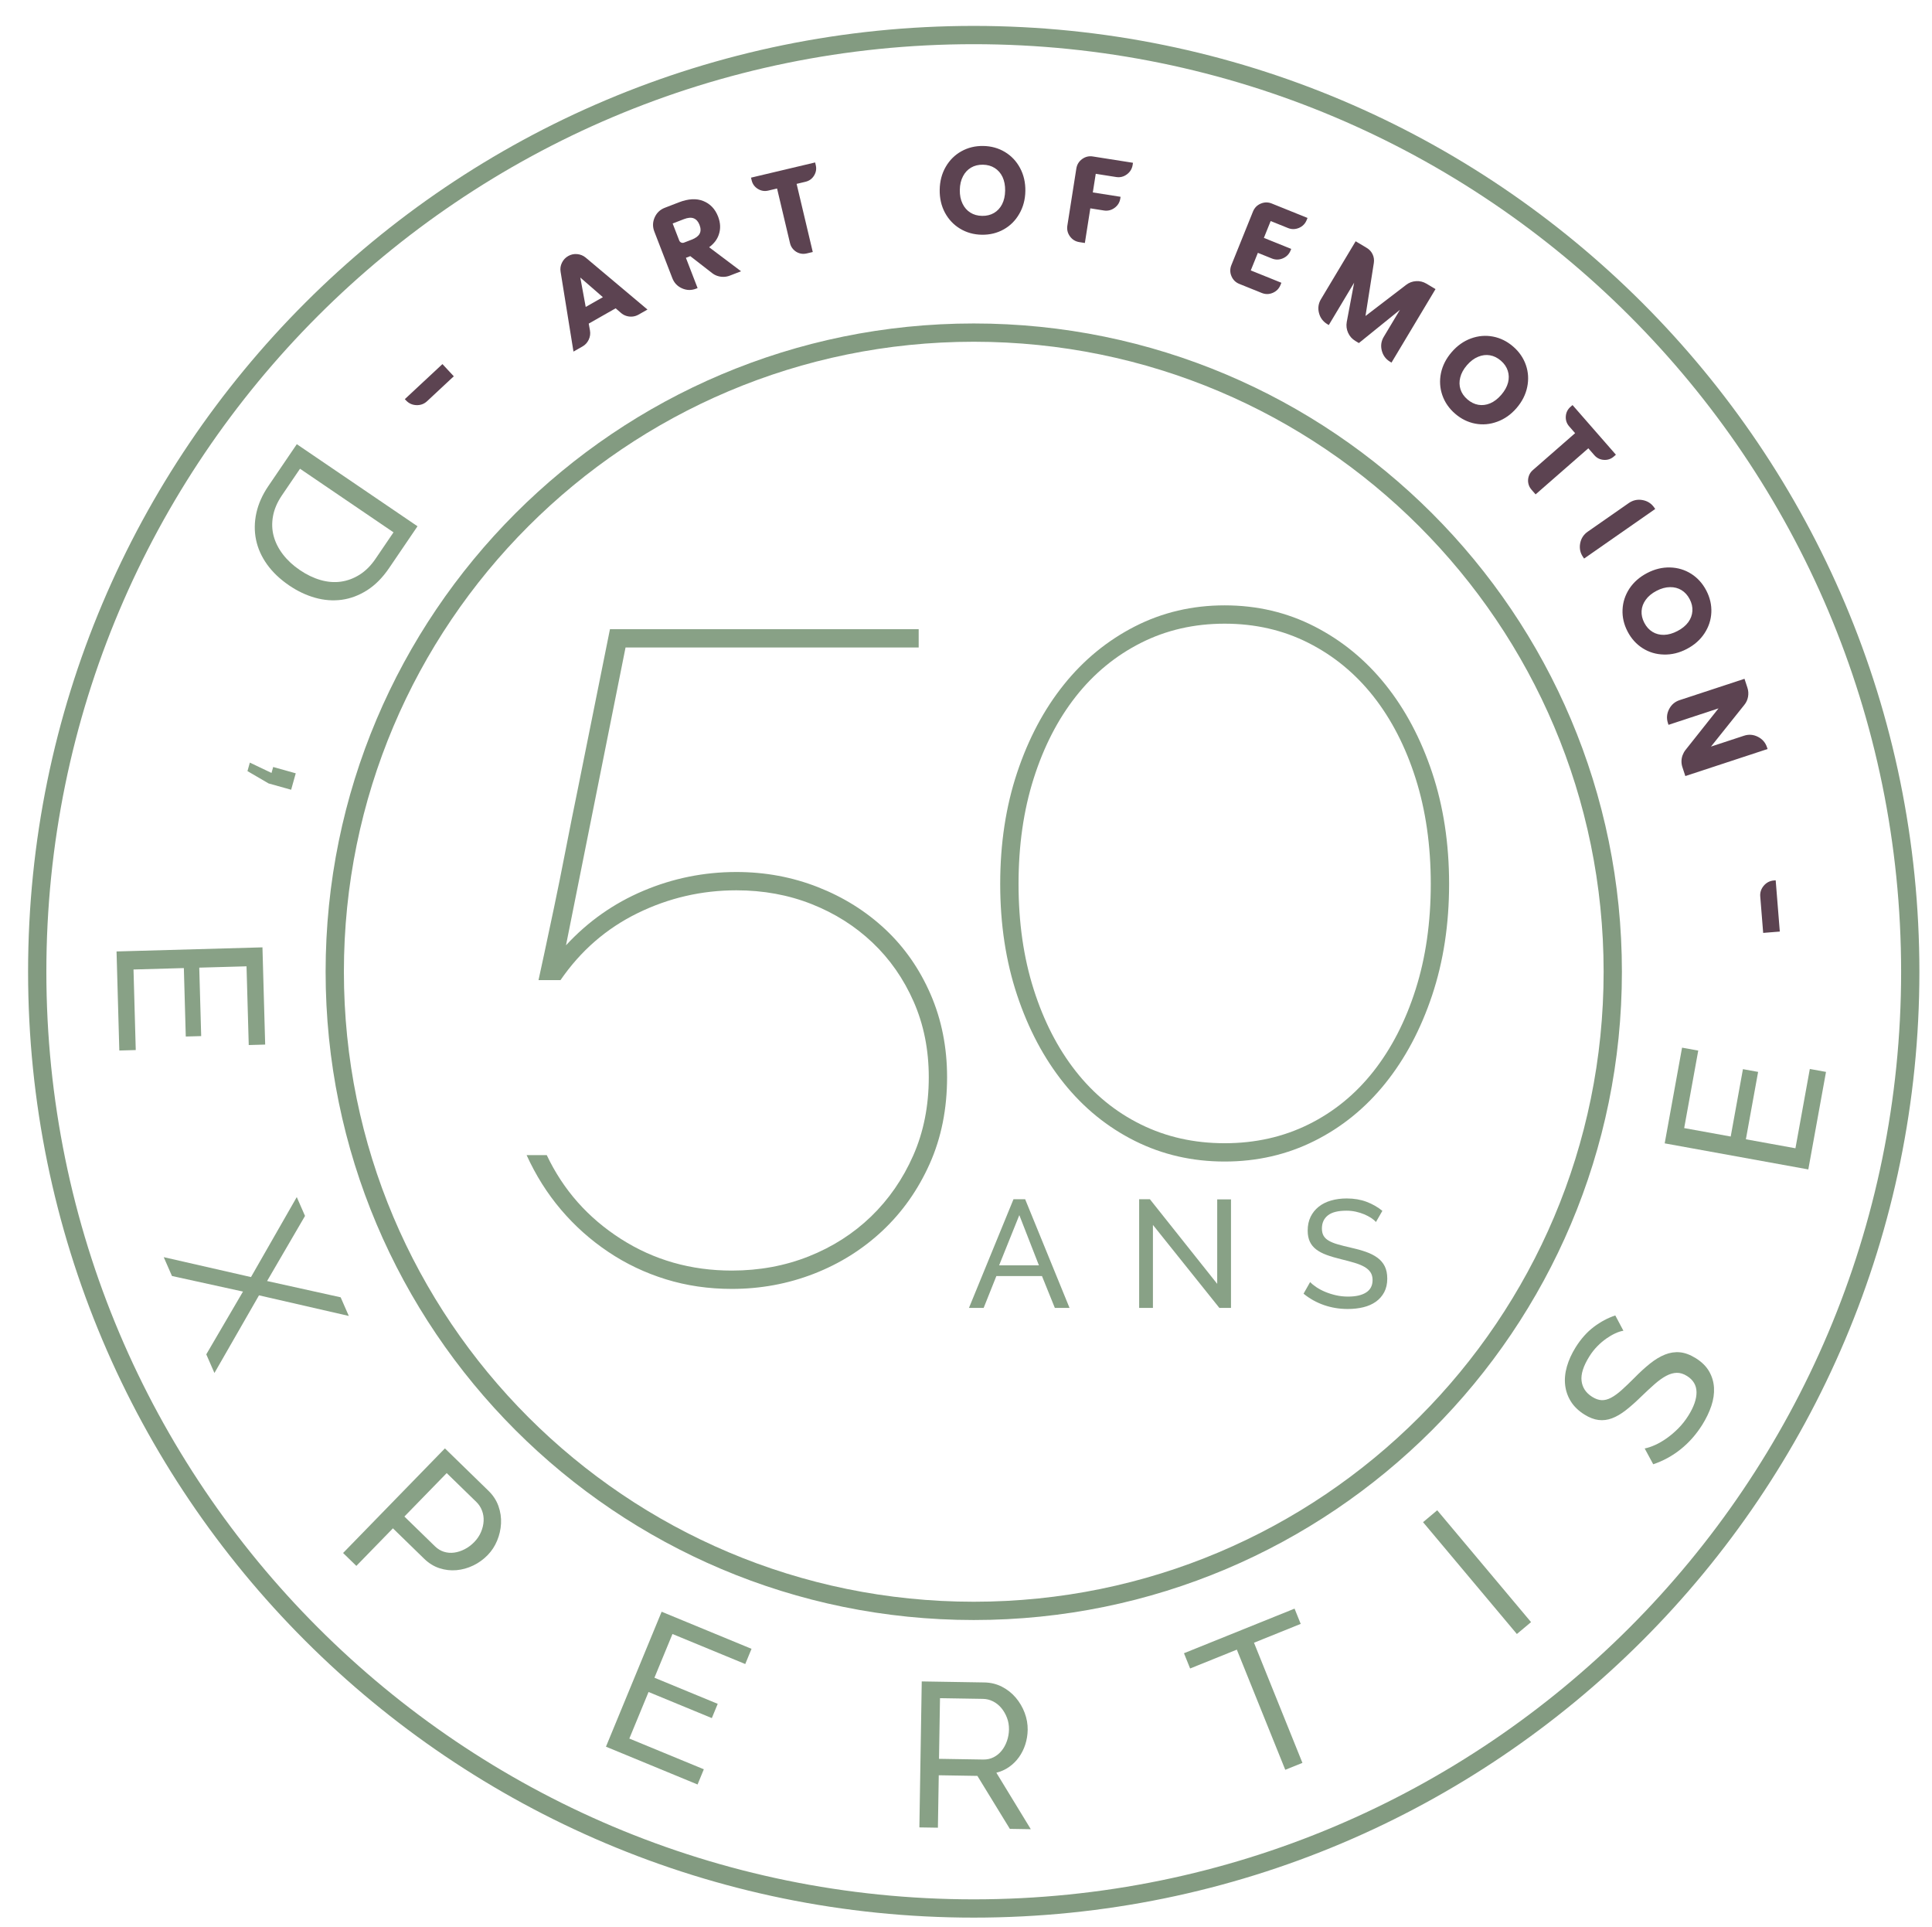 <?xml version="1.0" encoding="utf-8"?>
<!-- Generator: Adobe Illustrator 16.0.1, SVG Export Plug-In . SVG Version: 6.00 Build 0)  -->
<!DOCTYPE svg PUBLIC "-//W3C//DTD SVG 1.1//EN" "http://www.w3.org/Graphics/SVG/1.1/DTD/svg11.dtd">
<svg version="1.1"
	xmlns="http://www.w3.org/2000/svg"
	xmlns:xlink="http://www.w3.org/1999/xlink" x="0px" y="0px" width="224.727px" height="224.086px" viewBox="0 0 224.727 224.086" enable-background="new 0 0 224.727 224.086" xml:space="preserve">
	<g>
		<path fill="none" d="M113.264-3.058C49.159-3.058-2.804,48.909-2.804,113.009c0,64.102,51.963,116.067,116.067,116.067
		c64.104,0,116.068-51.966,116.068-116.067C229.332,48.909,177.367-3.058,113.264-3.058z"/>
		<g>
			<g>
				<g>
					<path fill="none" stroke="#839B81" stroke-width="2.126" stroke-miterlimit="10" d="M113.264,4.076
					C53.098,4.076,4.33,52.847,4.33,113.009c0,60.156,48.768,108.935,108.934,108.935c60.162,0,108.934-48.778,108.934-108.935
					C222.197,52.847,173.426,4.076,113.264,4.076z"/>
				</g>
				<g>
					<path fill="#88A186" d="M34.524,51.656l14.04,9.546l-3.307,4.865c-0.762,1.12-1.617,1.98-2.564,2.58
					c-0.947,0.599-1.93,0.967-2.948,1.104c-1.018,0.136-2.049,0.057-3.092-0.237s-2.046-0.769-3.008-1.423
					c-1.068-0.726-1.927-1.541-2.575-2.444c-0.648-0.904-1.077-1.86-1.287-2.87c-0.209-1.01-0.197-2.048,0.035-3.114
					c0.233-1.066,0.699-2.113,1.398-3.141L34.524,51.656z M34.869,66.29c0.791,0.538,1.593,0.924,2.406,1.16
					c0.813,0.235,1.604,0.299,2.37,0.194c0.766-0.106,1.494-0.377,2.186-0.812c0.691-0.436,1.307-1.049,1.845-1.84l2.097-3.085
					l-10.876-7.395l-2.098,3.085c-0.547,0.804-0.895,1.613-1.044,2.428c-0.148,0.814-0.12,1.595,0.085,2.342
					c0.205,0.747,0.567,1.455,1.085,2.125C33.442,65.162,34.091,65.761,34.869,66.29z"/>
					<path fill="#88A186" d="M29.062,88.686l2.52,1.202l0.193-0.691l2.625,0.734l-0.535,1.912l-2.625-0.735l-2.455-1.432
					L29.062,88.686z"/>
					<path fill="#88A186" d="M15.791,122.115l-1.912,0.054l-0.323-11.521l16.972-0.477l0.317,11.307l-1.912,0.054l-0.258-9.155
					l-5.498,0.154l0.225,7.96l-1.793,0.05l-0.224-7.96l-5.856,0.165L15.791,122.115z"/>
					<path fill="#88A186" d="M35.479,141.405l-4.412,7.571l8.556,1.892l0.949,2.168l-10.446-2.396l-5.183,9.031l-0.949-2.168
					l4.27-7.3l-8.261-1.812l-0.959-2.191l10.151,2.316l5.324-9.302L35.479,141.405z"/>
					<path fill="#88A186" d="M39.908,180.603l11.844-12.165l5.072,4.938c0.536,0.522,0.922,1.115,1.156,1.777
					s0.334,1.337,0.298,2.025c-0.036,0.688-0.188,1.353-0.455,1.993s-0.635,1.201-1.103,1.681c-0.489,0.502-1.047,0.905-1.675,1.206
					c-0.627,0.302-1.275,0.482-1.945,0.542c-0.671,0.06-1.331-0.016-1.981-0.228c-0.651-0.211-1.245-0.578-1.782-1.101l-3.633-3.536
					l-4.254,4.369L39.908,180.603z M47.039,176.364l3.547,3.453c0.319,0.311,0.672,0.527,1.057,0.646
					c0.385,0.119,0.782,0.15,1.193,0.094s0.818-0.188,1.221-0.397c0.403-0.208,0.771-0.483,1.105-0.826
					c0.345-0.354,0.607-0.744,0.787-1.169c0.181-0.425,0.282-0.85,0.305-1.272s-0.04-0.828-0.186-1.215
					c-0.146-0.387-0.367-0.725-0.664-1.014l-3.444-3.353L47.039,176.364z"/>
					<path fill="#88A186" d="M81.868,205.756l-0.729,1.769l-10.655-4.396l6.476-15.695l10.456,4.314l-0.729,1.769l-8.467-3.493
					l-2.098,5.084l7.361,3.038l-0.684,1.658l-7.361-3.037l-2.235,5.416L81.868,205.756z"/>
					<path fill="#88A186" d="M106.941,212.515l0.275-16.976l7.269,0.118c0.749,0.012,1.436,0.179,2.061,0.5
					c0.625,0.321,1.16,0.745,1.606,1.27c0.445,0.525,0.791,1.113,1.035,1.762c0.244,0.65,0.361,1.31,0.351,1.979
					c-0.01,0.59-0.103,1.158-0.278,1.706c-0.177,0.547-0.424,1.042-0.742,1.483c-0.317,0.441-0.698,0.818-1.143,1.129
					c-0.443,0.312-0.938,0.535-1.481,0.669l4.007,6.57l-2.438-0.04l-3.774-6.16l-4.495-0.073l-0.099,6.097L106.941,212.515z
					 M109.224,204.54l5.141,0.083c0.446,0.007,0.851-0.082,1.212-0.267s0.673-0.439,0.933-0.762
					c0.261-0.322,0.466-0.698,0.616-1.126s0.229-0.873,0.237-1.335c0.008-0.479-0.068-0.93-0.229-1.355
					c-0.16-0.425-0.378-0.803-0.651-1.135c-0.273-0.331-0.596-0.591-0.968-0.781c-0.371-0.189-0.765-0.288-1.179-0.294l-4.997-0.081
					L109.224,204.54z"/>
					<path fill="#88A186" d="M151.296,188.848l-5.434,2.191l5.634,13.972l-1.996,0.805l-5.634-13.973l-5.434,2.191l-0.715-1.774
					l12.863-5.187L151.296,188.848z"/>
					<path fill="#88A186" d="M176.44,190.025l-10.913-13.006l1.648-1.383l10.914,13.006L176.44,190.025z"/>
					<path fill="#88A186" d="M188.832,154.758c-0.29,0.043-0.608,0.145-0.953,0.305c-0.345,0.161-0.694,0.365-1.048,0.613
					s-0.699,0.545-1.037,0.888c-0.338,0.344-0.643,0.731-0.913,1.163c-0.704,1.121-1.009,2.073-0.916,2.855
					c0.092,0.783,0.503,1.402,1.232,1.86c0.392,0.246,0.762,0.375,1.111,0.387c0.351,0.013,0.716-0.083,1.098-0.286
					c0.381-0.203,0.787-0.498,1.219-0.886s0.926-0.859,1.48-1.415c0.628-0.641,1.235-1.196,1.821-1.666
					c0.587-0.469,1.169-0.82,1.746-1.05c0.578-0.23,1.159-0.317,1.744-0.261c0.586,0.057,1.202,0.289,1.851,0.695
					c0.688,0.432,1.202,0.942,1.539,1.53c0.337,0.588,0.524,1.219,0.562,1.892c0.039,0.674-0.063,1.376-0.306,2.108
					c-0.244,0.732-0.598,1.47-1.063,2.212c-0.695,1.107-1.526,2.049-2.493,2.826s-2.035,1.362-3.206,1.757l-0.993-1.837
					c0.365-0.071,0.771-0.208,1.217-0.408s0.897-0.463,1.354-0.788c0.458-0.324,0.903-0.704,1.336-1.138s0.822-0.928,1.17-1.482
					c0.644-1.026,0.961-1.938,0.952-2.733s-0.378-1.423-1.106-1.88c-0.405-0.254-0.804-0.377-1.195-0.368
					c-0.391,0.009-0.798,0.125-1.221,0.349c-0.423,0.224-0.875,0.548-1.356,0.97c-0.481,0.423-1.011,0.914-1.588,1.474
					c-0.633,0.619-1.225,1.142-1.774,1.568c-0.551,0.427-1.084,0.737-1.601,0.93s-1.036,0.257-1.561,0.192
					c-0.523-0.065-1.068-0.276-1.636-0.631c-0.689-0.432-1.216-0.942-1.582-1.529c-0.365-0.587-0.587-1.225-0.663-1.913
					c-0.077-0.688-0.007-1.406,0.209-2.155s0.557-1.495,1.022-2.238c0.61-0.972,1.31-1.757,2.099-2.354
					c0.788-0.597,1.623-1.042,2.504-1.337L188.832,154.758z"/>
					<path fill="#88A186" d="M210.516,124.314l1.882,0.342l-2.058,11.341l-16.706-3.032l2.02-11.129l1.883,0.341l-1.636,9.012
					l5.412,0.982l1.422-7.835l1.765,0.32l-1.422,7.835l5.765,1.046L210.516,124.314z"/>
				</g>
			</g>
			<g>
				<g>
					<path fill="none" stroke="#839B81" stroke-width="2.126" stroke-miterlimit="10" d="M113.264,187.335
					c-41.053,0-74.326-33.277-74.326-74.326c0-41.052,33.273-74.329,74.326-74.329c41.051,0,74.33,33.277,74.33,74.329
					C187.594,154.058,154.314,187.335,113.264,187.335z"/>
				</g>
			</g>
			<g>
				<path fill="#88A186" d="M85.655,101.408c3.338,0,6.5,0.586,9.483,1.758c2.984,1.172,5.595,2.807,7.832,4.902
				c2.238,2.096,3.996,4.619,5.275,7.565c1.278,2.949,1.918,6.164,1.918,9.644c0,3.694-0.676,7.051-2.024,10.07
				c-1.351,3.019-3.181,5.611-5.488,7.779c-2.31,2.166-4.974,3.836-7.992,5.008c-3.02,1.172-6.198,1.758-9.536,1.758
				c-2.701,0-5.259-0.373-7.673-1.119c-2.416-0.746-4.653-1.812-6.713-3.197c-2.062-1.385-3.89-3.02-5.488-4.902
				c-1.598-1.883-2.93-3.996-3.995-6.34h2.344c1.918,4.049,4.795,7.299,8.631,9.75c3.837,2.451,8.134,3.676,12.895,3.676
				c3.196,0,6.18-0.551,8.95-1.652c2.771-1.102,5.185-2.647,7.246-4.635c2.06-1.99,3.693-4.352,4.901-7.086s1.812-5.771,1.812-9.111
				c0-3.197-0.586-6.127-1.758-8.791s-2.771-4.955-4.795-6.873s-4.388-3.41-7.086-4.476c-2.701-1.065-5.613-1.598-8.738-1.598
				c-4.049,0-7.886,0.889-11.508,2.664c-3.623,1.777-6.607,4.369-8.951,7.779h-2.558c0.142-0.639,0.373-1.705,0.692-3.197
				c0.32-1.492,0.693-3.25,1.119-5.274s0.869-4.226,1.332-6.606c0.461-2.379,0.94-4.777,1.438-7.193
				C68.356,86.1,69.6,79.919,70.95,73.17h35.91v2.131H72.762l-6.926,34.632c2.557-2.771,5.558-4.884,9.004-6.34
				C78.284,102.137,81.89,101.408,85.655,101.408z"/>
				<path fill="#88A186" d="M168.557,102.793c0,4.688-0.658,9.004-1.972,12.947c-1.315,3.943-3.127,7.353-5.435,10.229
				c-2.31,2.877-5.062,5.115-8.258,6.713c-3.197,1.599-6.679,2.397-10.443,2.397c-3.766,0-7.246-0.799-10.442-2.397
				c-3.197-1.598-5.951-3.836-8.259-6.713c-2.309-2.877-4.12-6.287-5.435-10.229c-1.314-3.942-1.971-8.258-1.971-12.947
				s0.656-9.004,1.971-12.947c1.314-3.943,3.126-7.353,5.435-10.229c2.308-2.877,5.062-5.132,8.259-6.767
				c3.196-1.633,6.677-2.451,10.442-2.451c3.765,0,7.246,0.817,10.443,2.451c3.196,1.635,5.948,3.889,8.258,6.767
				c2.308,2.877,4.119,6.287,5.435,10.229C167.898,93.789,168.557,98.104,168.557,102.793z M166.425,102.793
				c0-4.476-0.586-8.56-1.758-12.254c-1.172-3.693-2.808-6.873-4.901-9.537c-2.097-2.664-4.619-4.742-7.566-6.234
				c-2.948-1.492-6.198-2.238-9.75-2.238c-3.553,0-6.803,0.746-9.75,2.238c-2.948,1.492-5.471,3.57-7.565,6.234
				c-2.097,2.664-3.729,5.844-4.901,9.537c-1.173,3.695-1.759,7.779-1.759,12.254s0.586,8.562,1.759,12.254
				c1.172,3.694,2.805,6.873,4.901,9.537c2.095,2.664,4.617,4.726,7.565,6.181c2.947,1.457,6.197,2.185,9.75,2.185
				c3.552,0,6.802-0.728,9.75-2.185c2.947-1.455,5.47-3.517,7.566-6.181c2.094-2.664,3.729-5.842,4.901-9.537
				C165.839,111.354,166.425,107.269,166.425,102.793z"/>
			</g>
			<g>
				<path fill="#88A186" d="M117.889,139.46h1.354l5.163,12.641h-1.709l-1.496-3.703h-5.305l-1.479,3.703h-1.709L117.889,139.46z
				 M120.845,147.151l-2.279-5.84l-2.35,5.84H120.845z"/>
				<path fill="#88A186" d="M134.107,142.451v9.649h-1.602V139.46h1.246l7.833,9.846v-9.828h1.603v12.623h-1.353L134.107,142.451z"/>
				<path fill="#88A186" d="M160.048,142.113c-0.143-0.166-0.332-0.326-0.569-0.481c-0.238-0.154-0.505-0.293-0.802-0.418
				c-0.297-0.125-0.62-0.226-0.97-0.303c-0.351-0.077-0.716-0.116-1.096-0.116c-0.985,0-1.706,0.184-2.163,0.552
				c-0.457,0.368-0.686,0.873-0.686,1.513c0,0.345,0.065,0.629,0.196,0.855s0.335,0.418,0.614,0.579
				c0.278,0.16,0.626,0.3,1.041,0.418c0.416,0.119,0.908,0.244,1.479,0.374c0.652,0.143,1.243,0.306,1.771,0.49
				c0.527,0.184,0.979,0.413,1.353,0.686s0.659,0.605,0.854,0.997c0.196,0.392,0.294,0.873,0.294,1.442
				c0,0.605-0.119,1.13-0.356,1.576c-0.237,0.445-0.561,0.813-0.97,1.104c-0.41,0.291-0.894,0.505-1.451,0.641
				s-1.163,0.205-1.816,0.205c-0.973,0-1.896-0.151-2.768-0.454c-0.873-0.302-1.665-0.745-2.377-1.326l0.766-1.353
				c0.189,0.202,0.436,0.404,0.738,0.605s0.646,0.383,1.033,0.543c0.385,0.16,0.801,0.291,1.246,0.392
				c0.445,0.101,0.91,0.151,1.397,0.151c0.901,0,1.603-0.16,2.101-0.481c0.499-0.32,0.748-0.801,0.748-1.442
				c0-0.356-0.08-0.656-0.24-0.899s-0.396-0.454-0.703-0.632c-0.31-0.178-0.692-0.335-1.148-0.472
				c-0.457-0.136-0.977-0.276-1.559-0.418c-0.641-0.154-1.204-0.32-1.69-0.499c-0.487-0.178-0.894-0.392-1.22-0.641
				c-0.327-0.25-0.573-0.552-0.739-0.908s-0.249-0.783-0.249-1.282c0-0.605,0.112-1.14,0.338-1.603s0.54-0.854,0.944-1.175
				c0.403-0.321,0.884-0.561,1.441-0.721s1.163-0.24,1.816-0.24c0.854,0,1.626,0.131,2.314,0.392c0.688,0.261,1.3,0.611,1.834,1.05
				L160.048,142.113z"/>
			</g>
			<g>
				<g>
					<path fill="#5C4351" d="M47.089,46.418l4.373-4.077l1.322,1.419l-3.109,2.899c-0.344,0.32-0.756,0.472-1.238,0.455
					c-0.481-0.017-0.886-0.2-1.212-0.55L47.089,46.418z"/>
					<path fill="#5C4351" d="M68.122,29.954l7.191,6.044l-1.039,0.591c-0.224,0.127-0.459,0.202-0.705,0.225
					c-0.247,0.023-0.488-0.003-0.725-0.078c-0.235-0.075-0.447-0.196-0.635-0.365l-0.599-0.516l-3.13,1.778l0.143,0.79
					c0.067,0.37,0.021,0.727-0.14,1.073s-0.401,0.61-0.726,0.794l-1.051,0.597l-1.497-9.28c-0.063-0.361-0.012-0.711,0.152-1.049
					c0.165-0.338,0.408-0.599,0.732-0.783c0.323-0.184,0.67-0.259,1.041-0.225C67.507,29.585,67.836,29.719,68.122,29.954z
					 M68.129,35.695l1.998-1.135l-2.626-2.283L68.129,35.695z"/>
					<path fill="#5C4351" d="M82.485,28.752l3.715,2.795l-1.313,0.508c-0.231,0.089-0.47,0.136-0.715,0.141s-0.484-0.031-0.718-0.107
					c-0.233-0.076-0.446-0.19-0.639-0.344l-2.523-1.959l-0.508,0.196l1.359,3.52l-0.186,0.072c-0.545,0.21-1.087,0.197-1.625-0.042
					c-0.539-0.238-0.915-0.634-1.129-1.188l-2.092-5.416c-0.214-0.553-0.202-1.099,0.036-1.638c0.238-0.538,0.63-0.913,1.176-1.124
					l1.647-0.637c1.091-0.421,2.034-0.473,2.832-0.154c0.809,0.324,1.384,0.928,1.726,1.812c0.28,0.727,0.311,1.418,0.089,2.074
					C83.432,27.836,83.055,28.333,82.485,28.752z M80.463,27.867c0.463-0.179,0.768-0.408,0.916-0.688s0.144-0.623-0.013-1.028
					c-0.146-0.38-0.367-0.632-0.662-0.755s-0.682-0.093-1.16,0.092l-1.302,0.503l0.762,1.97c0.045,0.116,0.121,0.198,0.229,0.246
					c0.109,0.048,0.222,0.05,0.337,0.005L80.463,27.867z"/>
					<path fill="#5C4351" d="M87.356,20.66l7.459-1.768l0.073,0.311c0.103,0.431,0.037,0.835-0.196,1.214s-0.565,0.619-0.997,0.721
					l-1.034,0.245l1.879,7.924l-0.711,0.168c-0.285,0.067-0.562,0.061-0.831-0.021c-0.271-0.082-0.505-0.226-0.704-0.434
					s-0.332-0.449-0.397-0.725l-1.51-6.373l-1.021,0.242c-0.431,0.102-0.836,0.037-1.214-0.197
					c-0.379-0.233-0.619-0.565-0.721-0.996L87.356,20.66z"/>
					<path fill="#5C4351" d="M116.889,17.674c0.75,0.451,1.338,1.073,1.764,1.869s0.63,1.687,0.614,2.674
					c-0.016,0.988-0.252,1.872-0.707,2.653c-0.447,0.781-1.053,1.385-1.816,1.811c-0.765,0.426-1.611,0.632-2.541,0.617
					c-0.931-0.015-1.771-0.248-2.521-0.699s-1.34-1.073-1.77-1.869c-0.422-0.795-0.624-1.686-0.608-2.674
					c0.017-0.987,0.25-1.871,0.701-2.652s1.059-1.385,1.823-1.811c0.764-0.426,1.611-0.632,2.541-0.617
					S116.139,17.224,116.889,17.674z M116.558,23.761c0.229-0.448,0.348-0.978,0.358-1.588c0.01-0.611-0.093-1.145-0.307-1.6
					c-0.214-0.446-0.519-0.792-0.913-1.038c-0.386-0.245-0.84-0.372-1.362-0.381c-0.522-0.008-0.983,0.104-1.381,0.336
					c-0.398,0.233-0.711,0.569-0.939,1.008c-0.238,0.448-0.361,0.978-0.371,1.588c-0.011,0.611,0.096,1.145,0.319,1.6
					c0.214,0.447,0.516,0.792,0.906,1.038c0.39,0.246,0.847,0.373,1.369,0.381s0.982-0.104,1.381-0.336
					C116.016,24.536,116.329,24.2,116.558,23.761z"/>
					<path fill="#5C4351" d="M127.114,18.196l4.672,0.735l-0.039,0.25c-0.072,0.455-0.295,0.821-0.671,1.098
					c-0.375,0.277-0.79,0.38-1.245,0.308l-2.375-0.374l-0.342,2.166l3.229,0.508l-0.03,0.197c-0.072,0.455-0.295,0.819-0.67,1.092
					c-0.375,0.272-0.79,0.373-1.244,0.301l-1.575-0.248l-0.634,4.029l-0.644-0.101c-0.455-0.072-0.818-0.295-1.092-0.67
					c-0.272-0.375-0.372-0.793-0.299-1.257l1.043-6.627c0.073-0.463,0.297-0.832,0.672-1.104
					C126.244,18.225,126.659,18.124,127.114,18.196z"/>
					<path fill="#5C4351" d="M149.811,26.516l-2.009-0.81l-0.79,1.959l3.179,1.282l-0.074,0.185
					c-0.173,0.427-0.472,0.731-0.898,0.913s-0.854,0.186-1.28,0.014l-1.626-0.656l-0.825,2.045l3.561,1.436l-0.099,0.247
					c-0.176,0.436-0.478,0.744-0.903,0.925c-0.427,0.182-0.854,0.186-1.28,0.014l-2.612-1.053c-0.427-0.172-0.731-0.472-0.913-0.898
					s-0.184-0.857-0.009-1.292l2.51-6.222c0.175-0.436,0.477-0.744,0.902-0.925c0.427-0.181,0.854-0.186,1.281-0.014l4.164,1.679
					l-0.095,0.234c-0.175,0.436-0.477,0.744-0.902,0.925C150.664,26.684,150.237,26.688,149.811,26.516z"/>
					<path fill="#5C4351" d="M165.928,32.992l1.049,0.628l-5.12,8.548l-0.171-0.103c-0.494-0.296-0.813-0.727-0.959-1.294
					s-0.068-1.102,0.232-1.603l1.877-3.134l-4.774,3.861l-0.411-0.246c-0.38-0.228-0.66-0.543-0.842-0.946
					c-0.183-0.403-0.234-0.824-0.157-1.263l0.859-4.564l-2.948,4.924l-0.171-0.103c-0.502-0.3-0.825-0.734-0.971-1.301
					c-0.146-0.567-0.068-1.102,0.232-1.603l4.034-6.736l1.299,0.778c0.304,0.182,0.529,0.431,0.677,0.746
					c0.146,0.315,0.192,0.647,0.139,0.997l-0.971,6.17l4.721-3.615c0.346-0.268,0.735-0.414,1.168-0.438
					C165.152,32.669,165.556,32.769,165.928,32.992z"/>
					<path fill="#5C4351" d="M177.488,42.448c0.286,0.827,0.338,1.682,0.154,2.565c-0.184,0.883-0.598,1.698-1.243,2.446
					s-1.394,1.274-2.244,1.582c-0.844,0.313-1.695,0.388-2.555,0.225s-1.642-0.549-2.346-1.157
					c-0.703-0.608-1.198-1.325-1.485-2.152c-0.286-0.827-0.34-1.683-0.159-2.569c0.187-0.88,0.603-1.694,1.248-2.441
					c0.646-0.748,1.392-1.276,2.239-1.586c0.847-0.31,1.7-0.383,2.56-0.22c0.859,0.164,1.642,0.549,2.346,1.157
					C176.706,40.904,177.201,41.622,177.488,42.448z M173.331,46.906c0.462-0.197,0.894-0.527,1.293-0.989s0.663-0.937,0.791-1.424
					c0.121-0.48,0.109-0.94-0.035-1.382c-0.139-0.436-0.406-0.825-0.802-1.166c-0.396-0.342-0.82-0.551-1.274-0.627
					c-0.455-0.077-0.911-0.02-1.368,0.171c-0.469,0.191-0.903,0.518-1.303,0.98s-0.66,0.94-0.781,1.433
					c-0.122,0.479-0.111,0.939,0.03,1.377s0.411,0.829,0.807,1.17c0.396,0.341,0.82,0.55,1.274,0.627
					C172.418,47.153,172.873,47.097,173.331,46.906z"/>
					<path fill="#5C4351" d="M182.915,47.107l5.044,5.772l-0.24,0.21c-0.334,0.292-0.723,0.422-1.166,0.392s-0.811-0.212-1.103-0.545
					l-0.699-0.801l-6.133,5.358l-0.48-0.55c-0.192-0.22-0.315-0.468-0.369-0.745s-0.034-0.551,0.056-0.825
					c0.091-0.273,0.243-0.503,0.456-0.689l4.933-4.31l-0.69-0.79c-0.292-0.334-0.422-0.722-0.393-1.166
					c0.03-0.443,0.212-0.811,0.545-1.103L182.915,47.107z"/>
					<path fill="#5C4351" d="M192.418,59.027l0.114,0.164l-8.271,5.766l-0.114-0.164c-0.334-0.479-0.45-1.009-0.347-1.588
					s0.398-1.039,0.886-1.378l4.763-3.32c0.486-0.339,1.02-0.458,1.6-0.354C191.627,58.256,192.084,58.548,192.418,59.027z"/>
					<path fill="#5C4351" d="M199.06,71.22c-0.039,0.874-0.307,1.688-0.803,2.441c-0.497,0.753-1.183,1.358-2.059,1.814
					c-0.875,0.457-1.765,0.67-2.669,0.643c-0.899-0.021-1.719-0.265-2.457-0.734c-0.739-0.469-1.323-1.116-1.753-1.94
					c-0.431-0.825-0.626-1.674-0.587-2.548c0.038-0.875,0.305-1.69,0.799-2.447c0.499-0.749,1.186-1.352,2.062-1.809
					c0.875-0.456,1.764-0.672,2.666-0.648c0.901,0.024,1.722,0.271,2.461,0.74c0.738,0.469,1.322,1.116,1.753,1.94
					C198.902,69.497,199.098,70.346,199.06,71.22z M193.551,73.83c0.502-0.013,1.024-0.16,1.566-0.443
					c0.542-0.282,0.962-0.626,1.261-1.031c0.29-0.401,0.449-0.833,0.477-1.297c0.032-0.457-0.072-0.916-0.314-1.379
					c-0.241-0.463-0.56-0.814-0.953-1.053c-0.395-0.239-0.839-0.354-1.334-0.346c-0.507,0.005-1.031,0.148-1.573,0.431
					c-0.542,0.283-0.96,0.63-1.254,1.043c-0.291,0.401-0.451,0.832-0.48,1.292c-0.03,0.46,0.076,0.922,0.317,1.385
					s0.56,0.814,0.954,1.053C192.61,73.723,193.055,73.838,193.551,73.83z"/>
					<path fill="#5C4351" d="M205.601,87.106l-9.566,3.146l-0.34-1.035c-0.075-0.227-0.111-0.458-0.108-0.691
					c0.002-0.234,0.043-0.462,0.124-0.685c0.081-0.222,0.193-0.427,0.337-0.614l3.846-4.846l-5.817,1.914l-0.062-0.189
					c-0.183-0.556-0.142-1.096,0.124-1.622c0.266-0.525,0.676-0.879,1.231-1.062l7.547-2.482l0.34,1.035
					c0.11,0.336,0.136,0.683,0.076,1.038c-0.061,0.355-0.203,0.673-0.429,0.952l-3.884,4.858l3.836-1.262
					c0.556-0.183,1.096-0.141,1.621,0.125c0.525,0.265,0.88,0.675,1.062,1.231L205.601,87.106z"/>
					<path fill="#5C4351" d="M206.545,102.376l0.479,5.959l-1.934,0.155l-0.341-4.237c-0.037-0.468,0.1-0.886,0.412-1.253
					s0.708-0.57,1.185-0.608L206.545,102.376z"/>
				</g>
			</g>
		</g>
	</g>
</svg>
